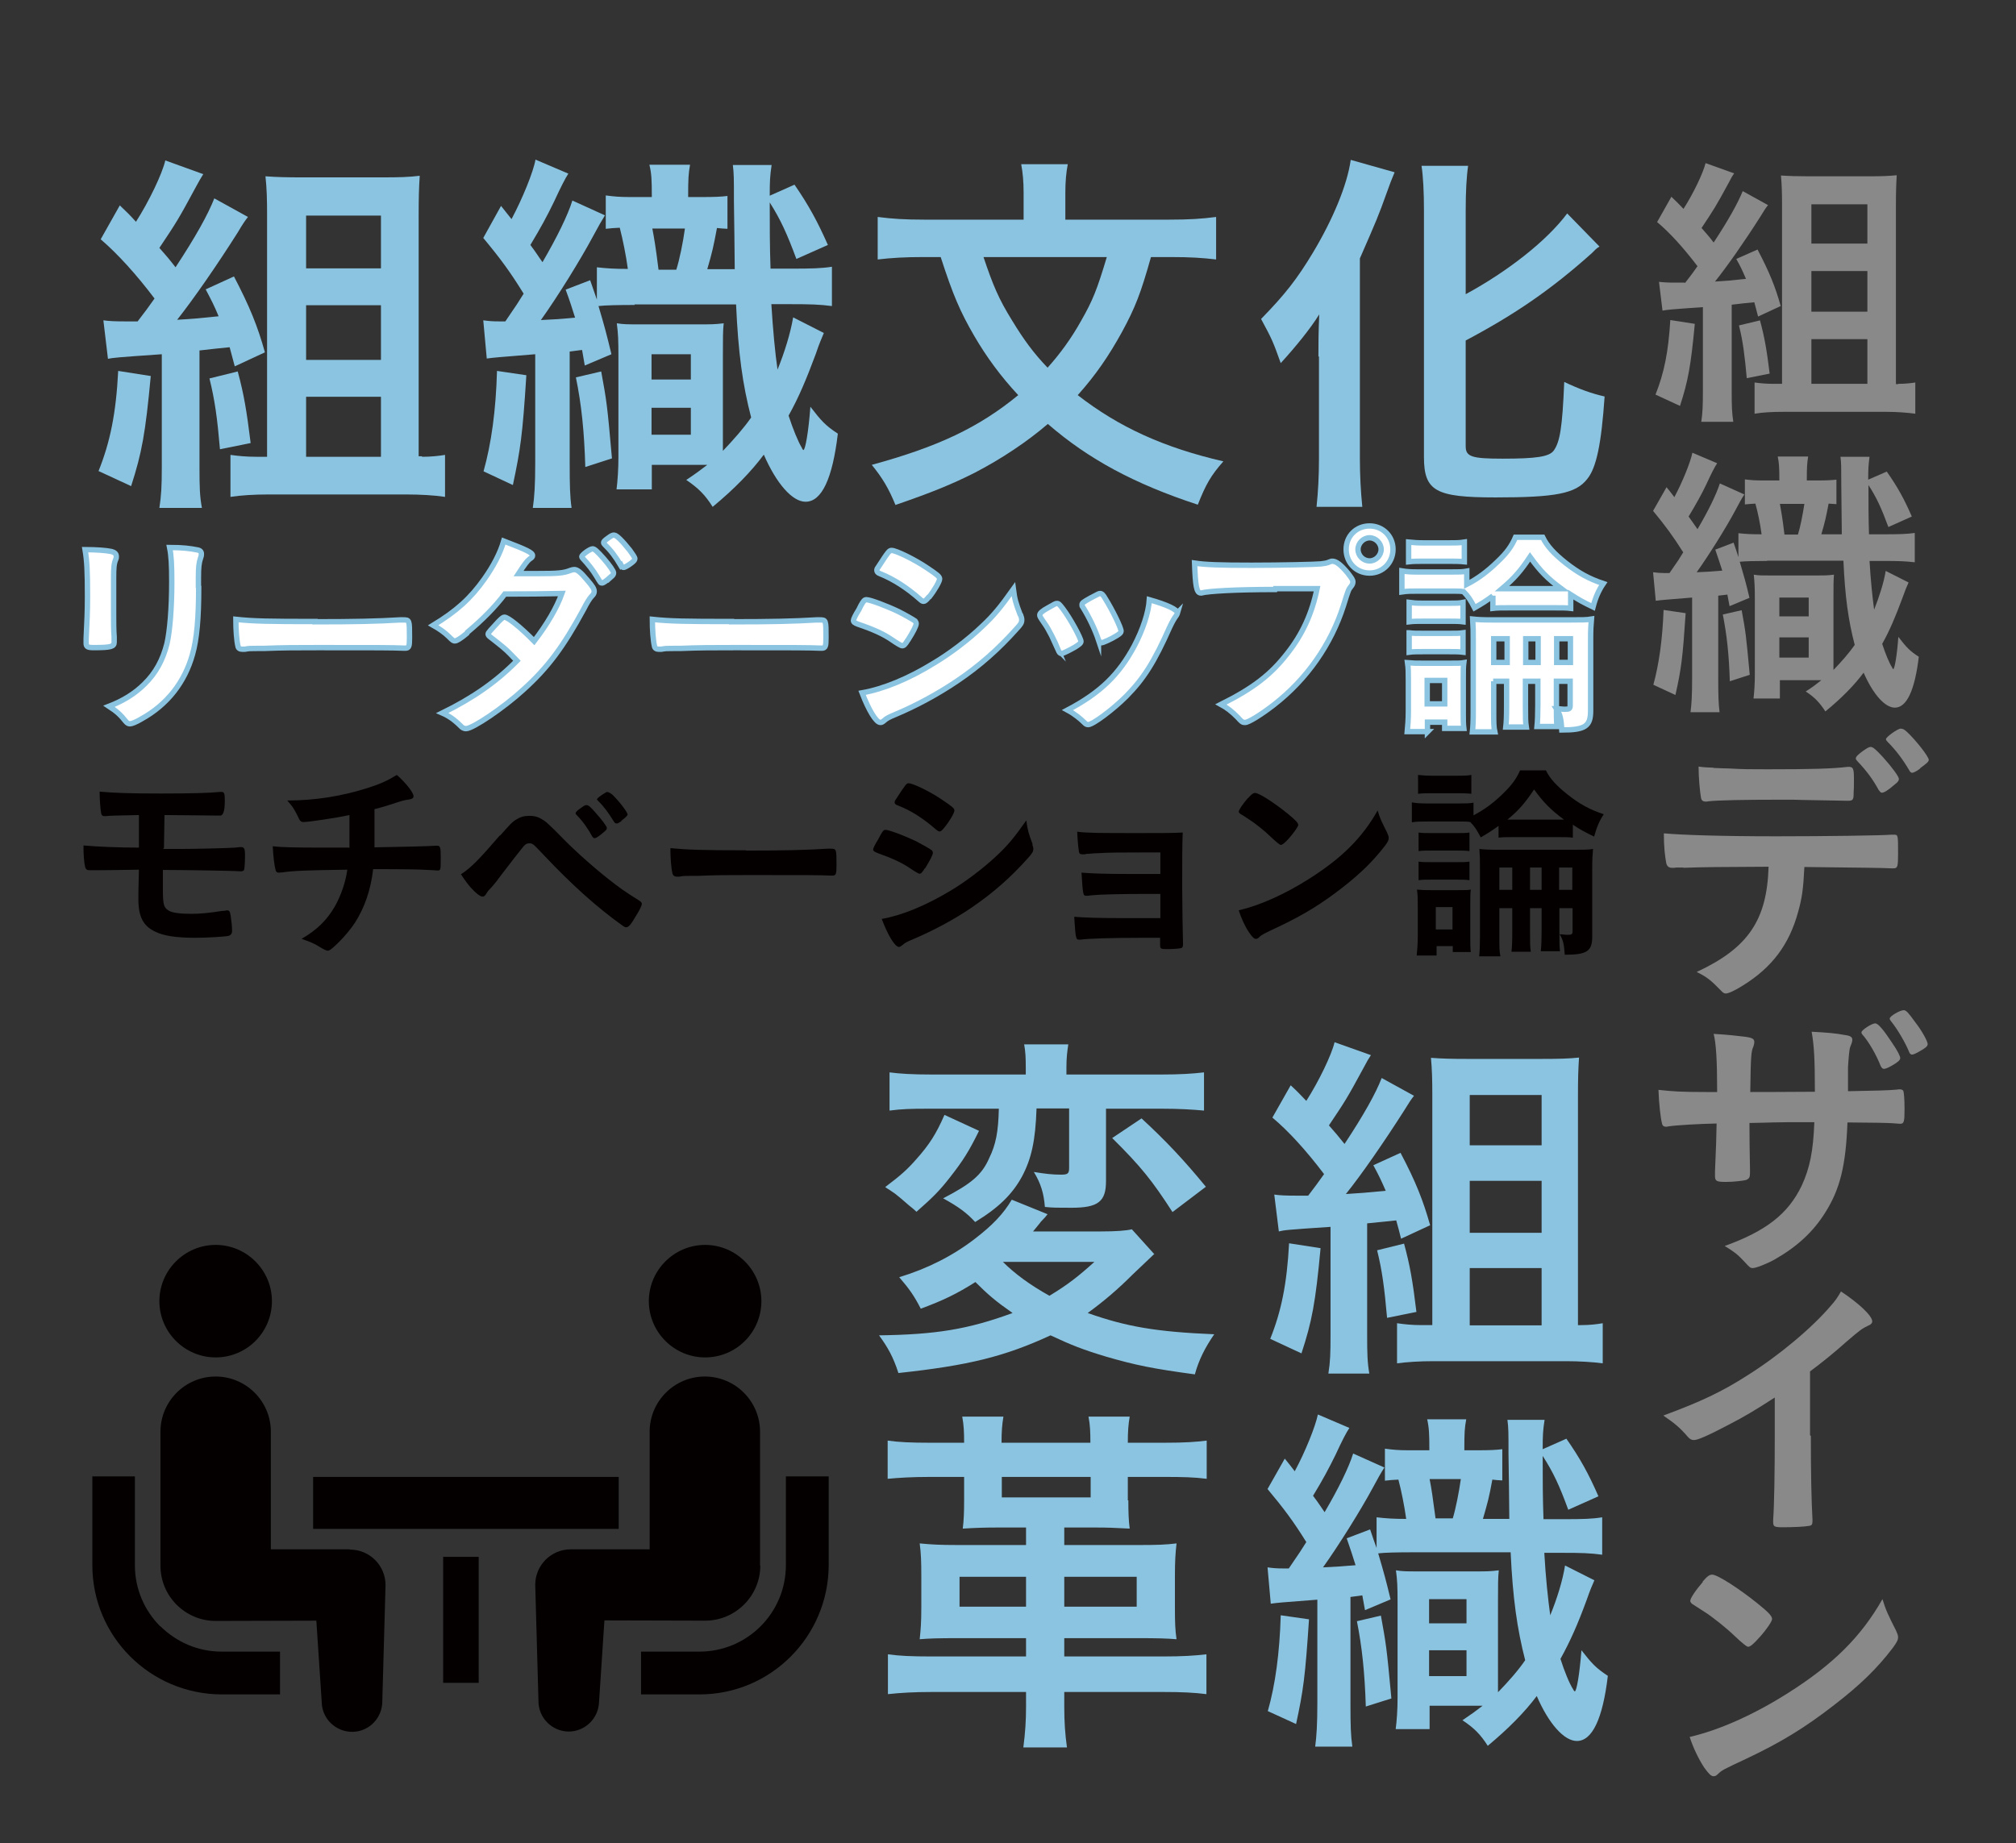 <?xml version="1.0" encoding="UTF-8"?>
<svg id="uuid-be24c218-89c1-49bb-b71f-d861afa3136b" data-name="レイヤー 2" xmlns="http://www.w3.org/2000/svg" width="74.88" height="68.48" viewBox="0 0 74.88 68.48">
  <rect x="0" y="0" width="74.88" height="68.48" fill="#333333" stroke="none"/>
  <defs>
    <style>
      .uuid-17e12d44-985e-4a73-b7fd-45de9396e0b1 {
        fill: none;
      }

      .uuid-17e12d44-985e-4a73-b7fd-45de9396e0b1, .uuid-c456aa00-127b-4567-a085-73d652cacfea, .uuid-ec79074c-665a-4609-bc0a-cca9b00c2347, .uuid-433ed412-745b-4a1f-80bd-3c170bece9d6 {
        stroke-width: 0px;
      }

      .uuid-0011b158-9079-455e-939f-c847dd79ef91 {
        fill: #fff;
        stroke: #8bc4e1;
        stroke-miterlimit: 10;
        stroke-width: .2px;
      }

      .uuid-c456aa00-127b-4567-a085-73d652cacfea {
        fill: #888988;
      }

      .uuid-ec79074c-665a-4609-bc0a-cca9b00c2347 {
        fill: #8bc4e1;
      }

      .uuid-433ed412-745b-4a1f-80bd-3c170bece9d6 {
        fill: #040000;
      }
    </style>
  </defs>
  <g id="uuid-e9696d86-e423-4523-8bd3-c29b59c25793" data-name="2">
    <g>
      <g>
        <path class="uuid-433ed412-745b-4a1f-80bd-3c170bece9d6" d="m6.06,31.54h.64c.52,0,1.75-.03,2.04-.05.16-.02.17-.02.2-.02.13,0,.16.05.16.31,0,.32-.02.52-.04.55-.02.02-.06.04-.1.04h-.05c-.15-.02-2.21-.05-2.78-.05h-.08v.33c0,.14,0,.27,0,.37,0,.58.03.69.2.8.12.09.44.13.85.13.33,0,.66-.03,1.16-.11.08,0,.09,0,.16-.02.1,0,.12.03.15.21.03.22.05.39.05.56,0,.09-.05.16-.14.18-.14.03-.8.07-1.22.07-.71,0-1.18-.07-1.5-.23-.44-.21-.62-.55-.62-1.21,0-.11,0-.41.02-1.09q-1.18.02-1.54.02c-.08,0-.14,0-.17,0h-.07s-.05,0-.07,0c-.08,0-.13-.04-.15-.13-.04-.17-.06-.47-.06-.79.54.05,1.37.08,2.06.08v-1.21c-.91.02-1.03.02-1.23.04-.02,0-.05,0-.06,0-.06,0-.09-.03-.11-.09-.03-.15-.06-.52-.06-.82.54.05,1.16.07,2.28.07s1.83-.02,2.2-.06h.04c.11,0,.13.05.13.33q0,.55-.17.55h-.09c-.28,0-1.31-.02-1.98-.02l-.02,1.22Z"/>
        <path class="uuid-433ed412-745b-4a1f-80bd-3c170bece9d6" d="m12.98,31.5c0-.18,0-.29,0-.58,0-.07,0-.28,0-.64-.56.12-1.53.26-1.71.26-.08,0-.13-.04-.17-.13-.05-.12-.16-.32-.24-.44,0,0-.06-.08-.19-.23,1.03,0,2.03-.16,3-.47.44-.14.71-.26,1.07-.48.34.3.62.66.62.79,0,.07-.05.1-.15.12-.15.02-.24.04-.43.1-.4.13-.47.16-.87.26,0,.3,0,.35,0,.76v.66c1.16-.02,2.01-.04,2.26-.06.03,0,.05,0,.08,0,.1,0,.12.08.12.41,0,.5,0,.51-.12.51-.02,0-.26-.02-.35-.02-.33-.02-.78-.03-2.04-.03-.09.78-.32,1.43-.67,1.98-.22.34-.6.76-.9,1-.05.03-.08.05-.12.05q-.07,0-.33-.16c-.15-.1-.35-.18-.64-.28.57-.33.94-.69,1.24-1.21.22-.39.4-.9.46-1.36-1.44.02-2.03.04-2.4.1-.08,0-.12.01-.14.01-.07,0-.1-.02-.12-.08-.05-.18-.09-.52-.11-.9.33.04.83.05,1.83.05h.99Z"/>
        <path class="uuid-433ed412-745b-4a1f-80bd-3c170bece9d6" d="m18.57,31.05c.39-.44.45-.51.6-.6.16-.1.29-.14.49-.14.22,0,.36.05.54.17q.13.08.62.58c.5.52,1.21,1.15,1.78,1.6.38.3.6.46,1.13.79.08.05.11.09.11.13,0,.05-.06.2-.22.45-.18.31-.27.42-.36.42-.04,0-.08-.02-.12-.05-.97-.69-1.89-1.52-2.94-2.63-.39-.41-.41-.44-.54-.44-.09,0-.14.03-.22.12-.07.08-.56.71-.81,1.04-.19.26-.2.27-.37.47-.12.12-.15.16-.19.23-.05.09-.09.12-.15.12-.08,0-.24-.12-.43-.33-.12-.14-.19-.23-.37-.5.36-.23.65-.52,1.46-1.46Zm3.43.03c-.16-.29-.33-.54-.57-.79-.04-.04-.05-.05-.05-.07,0-.05.05-.1.18-.19.12-.09.17-.12.22-.12.07,0,.14.05.33.27.25.28.43.52.43.58,0,.05-.02.08-.12.16-.17.15-.28.22-.34.22-.03,0-.05-.02-.08-.06Zm1.09-.58c-.05.03-.12.08-.15.09t-.03,0s-.02,0-.03,0c-.02,0-.05-.02-.08-.07-.21-.34-.38-.57-.58-.76,0,0-.02-.03-.05-.06,0-.02.06-.08.12-.12.12-.09.25-.16.26-.16q.09.02.18.09c.23.21.58.66.58.75,0,.04-.08.12-.23.23Z"/>
        <path class="uuid-433ed412-745b-4a1f-80bd-3c170bece9d6" d="m27.72,31.6c1.42,0,2.23-.02,3.02-.07h.1c.23,0,.23,0,.23.63,0,.32-.02.37-.16.37h-.03c-.51-.02-.8-.02-3.04-.02-.82,0-1.23,0-1.95.03h-.23c-.25,0-.29,0-.43.03-.04,0-.07,0-.09,0-.08,0-.14-.04-.16-.11-.05-.19-.08-.59-.08-.95.63.06,1.18.08,2.8.08Z"/>
        <path class="uuid-433ed412-745b-4a1f-80bd-3c170bece9d6" d="m34.35,32.26c-.11.17-.14.2-.2.2q-.05,0-.39-.23c-.27-.18-.61-.34-1.17-.54-.12-.05-.16-.08-.16-.13,0-.04.06-.17.19-.38.03-.06.06-.11.08-.15.09-.16.12-.2.19-.2.13,0,.71.22,1.13.42.23.12.53.29.59.34.02.03.04.05.04.09,0,.08-.11.29-.29.58Zm3.99-.89c.03.08.04.12.04.17,0,.1-.04.16-.19.33-.64.72-1.3,1.3-2.09,1.84-.67.46-1.45.87-2.2,1.19-.22.09-.29.13-.38.21-.07.05-.09.07-.13.07-.15,0-.41-.43-.64-1.04.75-.13,1.64-.5,2.54-1.04.56-.33,1.23-.84,1.71-1.29.43-.4.67-.69,1.12-1.33.05.37.08.47.24.9Zm-3.25-.64c-.1.12-.14.16-.19.16-.03,0-.07-.02-.12-.06-.48-.42-.94-.72-1.44-.91-.08-.03-.11-.06-.11-.11,0-.03,0-.05.05-.12.37-.57.39-.59.47-.59.16,0,.8.31,1.24.61.37.25.46.32.46.4,0,.09-.18.4-.37.63Z"/>
        <path class="uuid-433ed412-745b-4a1f-80bd-3c170bece9d6" d="m43.09,33.21c-.19,0-.36,0-.48,0-.93,0-1.77.02-2.05.05-.12.02-.19.02-.22.02-.11,0-.12-.05-.17-.86.36.03.85.05,1.84.05.17,0,.9,0,1.09,0v-.8h-.64c-.71,0-1.34,0-1.71.03-.16,0-.26.02-.3.02-.09,0-.1,0-.16.02-.04,0-.07,0-.09,0-.07,0-.1-.02-.12-.07-.02-.1-.05-.35-.07-.77.4.05.82.05,2.35.05.87,0,1.16,0,1.57-.02-.02.46-.02.97-.02,2.02,0,.56.02,1.76.03,2.1,0,.02,0,.04,0,.05,0,.06-.02.11-.06.12-.04.02-.29.04-.5.04-.29,0-.29,0-.29-.2v-.22c-.27,0-.47,0-.61,0-1.21,0-2.1.03-2.35.07-.02,0-.04,0-.05,0-.12,0-.13-.05-.18-.85.35.03.92.05,1.84.05.16,0,1.17,0,1.36,0v-.88Z"/>
        <path class="uuid-433ed412-745b-4a1f-80bd-3c170bece9d6" d="m51.53,30.96c.04.08.05.13.05.18,0,.08-.03.13-.13.27-.43.56-.88,1.01-1.57,1.55-.78.61-1.43,1.01-2.37,1.46-.6.28-.63.3-.72.38-.06.06-.09.08-.14.08-.07,0-.13-.06-.25-.23-.16-.23-.3-.55-.39-.83.78-.18,1.72-.6,2.63-1.18,1.19-.76,1.95-1.5,2.53-2.53.08.29.16.44.36.84Zm-5.17-1.31c.13-.15.19-.19.26-.19.15,0,.73.38,1.21.77.29.24.39.34.39.42,0,.05-.14.26-.33.48-.17.19-.26.26-.32.26q-.05,0-.37-.3c-.2-.2-.6-.52-.81-.65q-.27-.18-.33-.21s-.05-.05-.05-.07c0-.07.15-.29.34-.51Z"/>
        <path class="uuid-433ed412-745b-4a1f-80bd-3c170bece9d6" d="m55.65,30.69c-.25.18-.36.25-.65.42-.15-.28-.23-.41-.39-.57-.12-.02-.18-.02-.43-.02h-1.16c-.26,0-.4,0-.58.03v-.74c.17.03.31.04.58.04h1.13c.29,0,.43,0,.58-.03v.47c.39-.2.74-.46,1.08-.79.34-.33.51-.56.65-.88h.96c.15.31.4.58.82.91.43.34.81.55,1.33.72-.16.23-.27.5-.36.83-.35-.17-.5-.25-.79-.44v.48c-.16-.02-.29-.02-.61-.02h-1.54c-.31,0-.45,0-.61.02v-.44Zm-2.3,4.81h-.73c.02-.19.04-.45.04-.72v-1.11c0-.25,0-.41-.03-.62.25.02.28.02.52.02h1.01c.25,0,.36,0,.47-.02-.02.15-.02.25-.02.56v1.23c0,.22,0,.37.02.53h-.67v-.22h-.6v.34Zm-.68-6.71c.19.02.31.03.6.03h.78c.29,0,.42,0,.6-.03v.7c-.19-.02-.33-.02-.6-.02h-.78c-.27,0-.43,0-.6.02v-.7Zm.02,2.14c.14.02.24.02.47.02h.96c.24,0,.33,0,.46-.02v.69c-.16-.02-.23-.02-.46-.02h-.96c-.23,0-.32,0-.47.02v-.69Zm0,1.08c.14.02.24.02.47.02h.96c.23,0,.33,0,.46-.02v.69c-.16-.02-.24-.02-.47-.02h-.95c-.22,0-.33,0-.47.02v-.69Zm.64,2.52h.62v-.83h-.62v.83Zm2.36-.8v1.11c0,.33,0,.51.04.69h-.79c.02-.18.03-.38.03-.69v-2.55c0-.33,0-.46-.02-.75.18.02.33.03.7.03h2.78c.4,0,.57,0,.74-.03-.02.23-.03.37-.03.73v2.52c0,.55-.19.68-1.02.68-.03-.41-.06-.55-.19-.76.1,0,.2.02.29.02.16,0,.19-.02.19-.14v-.85h-.49v.84c0,.31,0,.54.02.76h-.71c.02-.19.03-.45.03-.76v-.84h-.43v.86c0,.43,0,.58.03.76h-.72c.02-.17.03-.34.03-.76v-.86h-.48Zm.48-1.5h-.48v.83h.48v-.83Zm1.63-1.78h.29c-.47-.35-.74-.61-1.11-1.12-.33.49-.55.76-.99,1.12h1.82Zm-.54,2.61v-.83h-.43v.83h.43Zm1.14,0v-.83h-.49v.83h.49Z"/>
      </g>
      <g>
        <path class="uuid-c456aa00-127b-4567-a085-73d652cacfea" d="m62.95,12.03c-.15,1.59-.25,2.12-.55,3.05l-.91-.42c.32-.8.48-1.59.55-2.77l.9.14Zm-.36-1.52q.26-.33.46-.62c-.51-.67-1.02-1.24-1.5-1.64l.53-.94c.21.2.26.25.45.45.36-.56.73-1.33.82-1.7l1.06.38c-.08.12-.11.17-.19.33-.51.94-.55.99-1.02,1.7.18.21.27.3.45.54.56-.85.9-1.47,1.08-1.91l.94.52c-.09.11-.15.21-.28.42-.59.93-1.24,1.86-1.69,2.42.48-.03.5-.03,1.15-.1-.13-.3-.18-.42-.36-.74l.79-.35c.44.84.66,1.38.86,2.1l-.84.39c-.06-.25-.09-.33-.14-.53-.24.02-.52.05-.84.09v3.24c0,.54.01.79.06,1.11h-1.19c.05-.33.06-.6.06-1.11v-3.15c-1.29.09-1.34.1-1.5.13l-.13-1.07c.15.02.33.03.61.03h.34Zm2.78,1.39c.17.63.25,1.08.36,1.98l-.85.17c-.08-.87-.14-1.36-.29-1.96l.79-.19Zm5.13,2.36c.25,0,.45-.02.64-.05v1.16c-.29-.04-.69-.07-1.07-.07h-3.84c-.4,0-.77.02-1.06.07v-1.16c.22.03.43.05.72.05h.3v-6.69c0-.4-.01-.72-.04-1.05.3.02.6.03,1.04.03h2.18c.52,0,.78-.01,1.08-.04-.02.33-.03.61-.03,1.14v6.62h.09Zm-3.22-5.21h2.08v-1.46h-2.08v1.46Zm0,2.53h2.08v-1.51h-2.08v1.51Zm0,2.68h2.08v-1.66h-2.08v1.66Z"/>
        <path class="uuid-c456aa00-127b-4567-a085-73d652cacfea" d="m65.62,20.84c-.43,0-.82.01-1,.03.16.55.23.78.36,1.34l-.74.31-.08-.43-.34.04v3.07c0,.66.01.94.05,1.26h-1.08c.04-.3.06-.62.06-1.26v-3c-1.11.09-1.12.09-1.35.12l-.1-1.06c.16.02.27.03.44.03h.17c.35-.5.35-.51.51-.77-.38-.6-.65-.97-1.12-1.54l.5-.88q.15.18.29.37c.3-.56.6-1.3.67-1.65l.92.39q-.13.19-.4.78c-.19.4-.38.73-.66,1.2.19.26.2.29.33.47.4-.68.7-1.29.83-1.7l.91.41c-.11.17-.17.28-.34.6-.33.62-.98,1.66-1.43,2.29.44-.02.48-.02.95-.06-.1-.3-.13-.41-.26-.78l.68-.26c.09.26.12.34.18.54v-.89c.27.03.49.04.86.04-.05-.39-.14-.82-.23-1.14q-.2.01-.39.03v-.93c.23.03.39.04.67.04h.61v-.05c0-.41-.01-.6-.06-.84h1.13c-.04.26-.05.38-.05.89h.38c.36,0,.53-.01.72-.03v.91c-.13-.01-.16-.01-.29-.02-.1.52-.13.66-.27,1.14h.76q-.01-.92-.02-1.88c0-.66,0-.75-.03-1h1.08c-.04.3-.05.44-.05.85l.69-.3c.4.57.65,1.02.93,1.67l-.87.39c-.26-.7-.43-1.08-.74-1.56,0,.68,0,1.22.02,1.83h.56c.58,0,.85-.01,1.14-.05v1.09c-.34-.04-.59-.05-1.14-.05h-.54c.04.71.11,1.36.17,1.81.19-.48.36-1,.43-1.44l.85.43c-.08.18-.12.27-.23.58-.26.7-.47,1.2-.75,1.7.12.37.26.71.37.88l.02.04.02.02c.05,0,.14-.5.19-1.2.3.39.42.52.76.74-.15,1.25-.45,1.89-.89,1.89-.37,0-.81-.5-1.16-1.3-.34.46-.82.95-1.42,1.44-.21-.32-.39-.52-.73-.74.29-.19.38-.26.58-.42h-1.54v.68h-.98c.03-.24.05-.56.05-.9v-2.77c0-.46-.01-.64-.04-.93.19.03.29.03.67.03h1.64c.31,0,.41,0,.67-.03-.02.2-.02.42-.02.93v2.61c.3-.31.58-.63.79-.93-.24-.92-.36-1.79-.42-3.13h-2.82Zm-3.01,1.94c-.11,1.66-.16,2.06-.38,3.04l-.82-.38c.21-.76.34-1.69.38-2.78l.82.12Zm2.08-.11c.15.82.16.88.3,2.4l-.74.24c-.03-.99-.11-1.72-.26-2.48l.7-.16Zm1.4.23h1.09v-.7h-1.09v.7Zm0,1.53h1.09v-.75h-1.09v.75Zm.69-4.57c.09-.28.18-.75.24-1.14h-.91c.05.28.09.48.17,1.14h.5Z"/>
        <path class="uuid-c456aa00-127b-4567-a085-73d652cacfea" d="m62.54,32.23h-.24s-.08,0-.1.01h-.1c-.11,0-.18-.05-.21-.17-.05-.27-.09-.61-.09-1.11.65.06,2.13.11,4.17.11,1.83,0,3.94-.03,4.28-.06h.1c.15,0,.15.01.15.72,0,.47-.02.53-.17.53h-.08c-.5-.02-.7-.02-3.23-.05-.04.82-.09,1.16-.23,1.66-.33,1.22-.97,2.07-2.05,2.74-.3.19-.54.3-.64.3-.05,0-.1-.02-.18-.11-.39-.4-.52-.5-.9-.69,1.91-.89,2.61-1.92,2.67-3.91-1.75.01-2.34.01-3.17.04Zm1.11-3.7c.25.01.46.02.58.02.55.03.71.03,1.42.03,1.63,0,2.4-.02,2.98-.09h.05c.15,0,.18.08.18.41v.23c0,.06,0,.17-.01.3,0,.29-.02.32-.23.32-.12,0-.91-.02-1.66-.03-.16-.01-.43-.01-.82-.01-1.38,0-2.35.02-2.69.06-.03.01-.06.01-.09.01-.11,0-.16-.04-.18-.14-.04-.23-.09-.74-.09-1.16.22.03.29.03.54.04Zm6.14.84c-.22-.41-.45-.72-.8-1.09q-.06-.06-.06-.1c0-.06.06-.13.25-.27.17-.12.24-.16.3-.16.09,0,.19.09.46.38.34.38.59.72.59.81,0,.06-.03.11-.16.21-.24.21-.39.3-.47.3-.04,0-.06-.02-.11-.09Zm1.52-.81c-.13.1-.24.15-.29.15-.03,0-.07-.02-.11-.1-.23-.39-.48-.73-.81-1.06-.03-.03-.05-.06-.05-.09,0-.08.45-.4.55-.39.09.01.12.02.24.13.32.3.8.91.8,1.03,0,.07-.09.14-.32.31Z"/>
        <path class="uuid-c456aa00-127b-4567-a085-73d652cacfea" d="m63.78,40.58c0-1.2-.04-1.82-.13-2.17.53.03.85.07,1.11.1.33.04.4.08.4.21,0,.04-.01.08-.03.15-.09.2-.1.34-.12,1.7.27,0,1.07,0,2.4-.01,0-1.23-.03-1.71-.12-2.23.58.03.91.06,1.22.12.23.03.29.08.29.18,0,.06-.01.1-.08.27-.03.08-.06.41-.08.75v.89c1.1-.02,1.5-.03,1.82-.06.03-.01.08-.01.1-.01.06,0,.11.02.13.05.03.06.05.32.05.68,0,.49-.02.55-.17.55q-.05,0-.27-.02t-1.68-.03c-.06,1.62-.28,2.48-.82,3.34-.46.74-1.07,1.29-1.9,1.76-.29.16-.68.31-.79.31-.1,0-.11-.01-.33-.25-.24-.26-.39-.37-.72-.57,1.55-.56,2.36-1.2,2.86-2.24.3-.65.43-1.28.47-2.36h-.69c-.1,0-.4,0-.85.01-.19.01-.5.01-.87.02q0,.76.02,1.73v.13c0,.16-.03.21-.15.26-.13.03-.46.07-.74.07-.36,0-.41-.03-.41-.23v-.16c.04-.98.05-1.15.06-1.78-.56.01-1.52.06-1.81.11-.02.01-.04.01-.06.01-.09,0-.14-.03-.16-.13-.05-.19-.11-.7-.13-1.24.55.06.86.08,1.76.08h.42Zm6.08-.96c-.16-.42-.46-.94-.69-1.19-.02-.03-.03-.04-.03-.08,0-.08.38-.33.51-.33.11,0,.31.24.62.71.22.32.31.51.31.58s-.08.15-.31.28c-.14.08-.24.12-.29.12s-.09-.03-.12-.1Zm1.28-1.64c.25.32.46.71.46.81,0,.08-.09.15-.27.25-.16.1-.27.14-.31.14s-.09-.03-.11-.1c-.14-.34-.42-.83-.68-1.15-.03-.04-.04-.06-.04-.09,0-.09.38-.31.52-.31.09,0,.17.09.43.45Z"/>
        <path class="uuid-c456aa00-127b-4567-a085-73d652cacfea" d="m67.26,53.35c0,1.36.02,2.36.06,3.09v.08c0,.12-.03.16-.14.17-.14.03-.59.05-.95.05-.33,0-.37-.02-.37-.21v-.05c.04-.55.06-1.78.06-3.14v-1.42c-.73.47-1.09.69-1.71,1.01-.78.41-1.15.57-1.29.57-.09,0-.15-.03-.23-.12-.31-.36-.49-.5-.91-.79,1.38-.51,2.17-.88,3.12-1.49,1.18-.74,2.42-1.78,3.12-2.61.15-.17.22-.27.36-.51.68.45,1.16.91,1.16,1.11,0,.06-.04.12-.17.17-.19.09-.27.14-.78.58-.47.42-.94.8-1.36,1.11v2.37Z"/>
        <path class="uuid-c456aa00-127b-4567-a085-73d652cacfea" d="m70.42,60.57c.05.11.08.18.08.25,0,.11-.04.18-.18.38-.59.78-1.23,1.4-2.19,2.14-1.08.84-1.99,1.4-3.29,2.01-.83.39-.87.41-1,.53-.09.09-.13.11-.19.11-.1,0-.18-.09-.35-.32-.21-.32-.42-.76-.54-1.14,1.09-.25,2.39-.83,3.65-1.63,1.66-1.05,2.71-2.08,3.51-3.49.12.4.22.61.5,1.16Zm-7.18-1.81c.18-.21.26-.26.36-.26.21.01,1.01.53,1.68,1.07.41.33.54.47.54.58,0,.08-.19.37-.45.66-.24.27-.36.37-.44.37q-.08,0-.52-.42c-.28-.27-.84-.72-1.12-.89q-.38-.25-.45-.29s-.06-.06-.06-.1c0-.1.2-.4.47-.71Z"/>
      </g>
      <g>
        <path class="uuid-ec79074c-665a-4609-bc0a-cca9b00c2347" d="m49.05,46.37c-.19,2.04-.32,2.72-.71,3.91l-1.16-.54c.41-1.02.62-2.04.7-3.55l1.16.18Zm-.46-1.95q.33-.43.59-.8c-.65-.86-1.31-1.59-1.92-2.1l.68-1.2c.28.26.33.32.58.58.46-.72.94-1.71,1.05-2.18l1.35.48c-.1.15-.14.22-.25.43-.65,1.2-.7,1.27-1.31,2.18.23.26.34.39.58.69.72-1.09,1.16-1.88,1.38-2.45l1.2.66c-.11.14-.19.26-.36.54-.76,1.19-1.59,2.39-2.17,3.11.62-.04.64-.04,1.48-.12-.17-.39-.24-.54-.46-.95l1.01-.46c.57,1.08.84,1.77,1.1,2.69l-1.08.5c-.08-.32-.11-.43-.18-.68-.3.03-.66.07-1.08.11v4.16c0,.69.01,1.01.08,1.42h-1.52c.07-.43.08-.77.08-1.42v-4.03c-1.66.11-1.71.12-1.92.17l-.17-1.37c.19.03.43.04.79.04h.44Zm3.56,1.78c.22.81.32,1.38.46,2.54l-1.09.22c-.1-1.12-.18-1.74-.37-2.51l1.01-.25Zm6.57,3.03c.32,0,.58-.03.81-.07v1.49c-.37-.05-.88-.08-1.37-.08h-4.92c-.51,0-.98.03-1.35.08v-1.49c.28.04.55.07.92.07h.39v-8.58c0-.51-.01-.92-.05-1.35.39.03.77.04,1.33.04h2.79c.66,0,.99-.01,1.38-.05-.03.43-.04.79-.04,1.46v8.48h.11Zm-4.13-6.68h2.67v-1.87h-2.67v1.87Zm0,3.25h2.67v-1.93h-2.67v1.93Zm0,3.44h2.67v-2.13h-2.67v2.13Z"/>
        <path class="uuid-ec79074c-665a-4609-bc0a-cca9b00c2347" d="m52.47,57.67c-.55,0-1.05.01-1.28.04.21.71.29,1,.46,1.71l-.95.4-.1-.55-.44.06v3.94c0,.84.01,1.2.07,1.62h-1.38c.05-.39.08-.8.08-1.62v-3.84c-1.42.11-1.44.11-1.73.15l-.12-1.35c.21.03.35.04.57.04h.22c.44-.64.44-.65.65-.98-.48-.77-.83-1.24-1.44-1.97l.64-1.13q.19.23.37.47c.39-.72.77-1.67.86-2.11l1.17.5q-.17.25-.51.99c-.25.51-.48.94-.84,1.53.25.33.26.37.43.61.51-.87.9-1.66,1.06-2.18l1.16.52c-.14.22-.22.36-.44.77-.43.8-1.26,2.13-1.84,2.94.57-.03.62-.03,1.21-.08-.12-.39-.17-.53-.33-1l.87-.33c.11.33.15.44.24.69v-1.14c.34.04.62.06,1.1.06-.07-.5-.18-1.05-.29-1.46q-.26.01-.5.04v-1.19c.29.04.5.06.86.06h.79v-.07c0-.52-.01-.77-.08-1.08h1.45c-.06.33-.07.48-.07,1.15h.48c.46,0,.68-.01.93-.04v1.16c-.17-.01-.21-.01-.37-.03-.12.66-.17.84-.35,1.46h.98q-.01-1.17-.03-2.4c0-.84,0-.97-.04-1.28h1.38c-.06.39-.07.57-.07,1.09l.88-.39c.51.73.83,1.31,1.19,2.14l-1.12.5c-.33-.9-.55-1.38-.95-2,0,.87,0,1.56.03,2.35h.72c.75,0,1.09-.01,1.46-.07v1.39c-.44-.06-.76-.07-1.46-.07h-.69c.05.91.14,1.74.22,2.32.25-.61.46-1.28.55-1.85l1.09.55c-.1.23-.15.34-.29.74-.33.9-.61,1.53-.97,2.18.15.47.33.91.47,1.13l.03.05s.03.03.03.03c.07,0,.18-.64.25-1.53.39.5.54.66.98.95-.19,1.6-.58,2.42-1.15,2.42-.47,0-1.04-.63-1.49-1.67-.44.59-1.05,1.21-1.82,1.85-.26-.41-.5-.66-.94-.95.37-.25.48-.33.75-.54h-1.97v.87h-1.26c.04-.3.07-.72.07-1.16v-3.55c0-.59-.01-.81-.06-1.19.25.04.37.04.86.04h2.1c.4,0,.53,0,.86-.04-.03.26-.03.54-.03,1.19v3.34c.39-.4.75-.81,1.01-1.19-.3-1.17-.46-2.29-.54-4.01h-3.62Zm-3.85,2.49c-.14,2.13-.21,2.64-.48,3.89l-1.05-.48c.28-.98.44-2.17.48-3.56l1.05.15Zm2.67-.14c.19,1.05.21,1.13.39,3.08l-.95.3c-.04-1.27-.14-2.21-.33-3.17l.9-.21Zm1.79.29h1.39v-.9h-1.39v.9Zm0,1.96h1.39v-.96h-1.39v.96Zm.88-5.86c.11-.36.23-.97.3-1.46h-1.16c.07.36.11.62.22,1.46h.64Z"/>
        <path class="uuid-ec79074c-665a-4609-bc0a-cca9b00c2347" d="m42.88,46.58q-.19.18-.8.76c-.58.58-1.09,1.01-1.68,1.44,1.44.51,2.55.7,4.7.79-.35.51-.57.95-.72,1.49-1.55-.21-2.2-.34-3.3-.66-.86-.26-1.27-.42-2.06-.79-1.71.79-3.05,1.12-5.65,1.4-.19-.59-.39-.95-.72-1.4,2.11-.03,3.3-.22,4.96-.83-.63-.44-.91-.68-1.38-1.15-.68.43-1.19.68-2.03.99-.24-.47-.42-.73-.8-1.17,1.05-.32,1.98-.79,2.8-1.42.68-.52,1.08-.95,1.38-1.46l1.33.54q-.08.11-.25.28s-.07.1-.15.19l-.14.17h2.51c.59,0,.95-.03,1.16-.08l.84.93Zm-6.52-4.56c-.37.75-.59,1.1-1.06,1.7-.41.53-.66.77-1.26,1.3-.11-.11-.21-.18-.28-.24q-.33-.29-.51-.43l-.22-.15c-.06-.03-.11-.07-.15-.1.57-.43.82-.65,1.16-1.04.48-.54.73-.93,1.04-1.64l1.28.59Zm-1.86-.83c-.68,0-1.01.01-1.46.07v-1.42c.37.05.83.08,1.57.08h3.49v-.26c0-.35-.01-.59-.06-.86h1.64c-.04.26-.07.5-.07.84v.28h3.52c.69,0,1.17-.03,1.59-.08v1.42c-.43-.04-.92-.07-1.56-.07h-2.08v2.69c0,.76-.29.99-1.28.99-.54,0-.68,0-.99-.03-.04-.51-.15-.87-.41-1.3.43.07.69.1,1.01.1.25,0,.3-.04.3-.25v-2.21h-1.21c-.04,1.2-.19,1.87-.54,2.53-.36.66-.87,1.16-1.74,1.69-.3-.33-.62-.57-1.19-.88,1.04-.54,1.44-.87,1.71-1.49.25-.51.34-.98.36-1.84h-2.6Zm2.75,5.69c.44.44,1.01.86,1.73,1.26.69-.42,1.06-.71,1.67-1.26h-3.4Zm5.15-5.33c.91.84,1.56,1.53,2.39,2.54l-1.24.94c-.75-1.16-1.16-1.68-2.24-2.75l1.09-.73Z"/>
        <path class="uuid-ec79074c-665a-4609-bc0a-cca9b00c2347" d="m41.91,55.74c0,.44.01.74.05,1.05-.58-.03-.84-.04-1.21-.04h-1.22v.65h2.75c.71,0,1-.01,1.42-.06-.04.36-.06.65-.06,1.2v1.19c0,.55.01.83.06,1.17-.37-.03-.68-.04-1.48-.04h-2.69v.68h3.69c.7,0,1.16-.03,1.59-.08v1.48c-.47-.06-.94-.08-1.59-.08h-3.69v.55c0,.57.03,1,.1,1.51h-1.62c.07-.55.1-.98.1-1.51v-.55h-3.51c-.66,0-1.15.03-1.62.08v-1.48c.43.06.88.08,1.59.08h3.54v-.68h-2.47c-.8,0-1.12.01-1.48.04.04-.37.06-.65.06-1.17v-1.19c0-.51-.01-.83-.06-1.2.43.04.71.06,1.42.06h2.53v-.65h-1.11c-.39,0-.75.01-1.24.04.04-.33.05-.62.05-1.05v-.87h-1.28c-.65,0-1.13.03-1.56.07v-1.42c.41.06.88.08,1.56.08h1.28c0-.39-.01-.65-.07-.97h1.53c-.05.3-.07.55-.07.97h3.3c0-.4-.01-.66-.07-.97h1.53c-.05.29-.07.55-.07.97h1.37c.75,0,1.17-.03,1.56-.08v1.42c-.46-.06-.9-.07-1.56-.07h-1.37v.87Zm-3.8,2.84h-2.47v1.11h2.47v-1.11Zm-.9-3.71v.76h3.3v-.76h-3.3Zm5.01,4.82v-1.11h-2.69v1.11h2.69Z"/>
      </g>
      <rect class="uuid-17e12d44-985e-4a73-b7fd-45de9396e0b1" width="74.88" height="68.48"/>
      <g>
        <path class="uuid-ec79074c-665a-4609-bc0a-cca9b00c2347" d="m5.6,13.97c-.2,2.14-.33,2.85-.73,4.09l-1.21-.56c.43-1.07.65-2.14.73-3.72l1.21.19Zm-.48-2.04q.35-.45.62-.84c-.68-.9-1.37-1.66-2-2.2l.71-1.26c.29.28.35.33.6.61.48-.75.98-1.79,1.09-2.28l1.41.51c-.1.16-.14.23-.26.45-.68,1.26-.73,1.33-1.37,2.29.25.28.36.41.6.72.75-1.14,1.21-1.97,1.44-2.56l1.25.69c-.11.14-.2.27-.37.56-.79,1.25-1.66,2.5-2.26,3.26.65-.04.66-.04,1.54-.13-.17-.41-.25-.56-.48-1l1.05-.48c.59,1.13.88,1.85,1.15,2.82l-1.12.52c-.09-.33-.12-.45-.19-.71-.32.03-.69.07-1.12.12v4.36c0,.72.01,1.06.09,1.49h-1.58c.07-.45.09-.81.09-1.49v-4.22c-1.73.12-1.79.13-2,.17l-.17-1.43c.2.03.45.04.82.04h.46Zm3.71,1.87c.23.85.33,1.45.48,2.66l-1.14.23c-.1-1.17-.19-1.82-.39-2.63l1.05-.26Zm6.85,3.17c.33,0,.6-.03.85-.07v1.56c-.39-.06-.92-.09-1.43-.09h-5.13c-.53,0-1.02.03-1.41.09v-1.56c.29.04.58.07.96.07h.4V7.97c0-.54-.01-.97-.06-1.42.4.03.81.04,1.38.04h2.91c.69,0,1.04-.01,1.44-.06-.03.45-.04.82-.04,1.53v8.89h.12Zm-4.31-7h2.78v-1.96h-2.78v1.96Zm0,3.4h2.78v-2.03h-2.78v2.03Zm0,3.6h2.78v-2.23h-2.78v2.23Z"/>
        <path class="uuid-ec79074c-665a-4609-bc0a-cca9b00c2347" d="m23.57,11.33c-.58,0-1.09.01-1.34.04.22.74.3,1.04.48,1.79l-.99.42-.1-.58-.46.06v4.12c0,.88.01,1.26.07,1.69h-1.44c.06-.41.09-.84.09-1.69v-4.02c-1.48.12-1.5.12-1.8.16l-.13-1.42c.22.03.36.04.59.04h.23c.46-.67.46-.68.68-1.03-.5-.81-.86-1.3-1.5-2.07l.66-1.19q.2.25.39.49c.4-.75.81-1.75.89-2.21l1.22.52q-.17.26-.53,1.04c-.26.54-.5.98-.88,1.61.26.35.27.39.45.64.53-.91.94-1.74,1.11-2.29l1.21.55c-.14.23-.23.38-.46.81-.45.84-1.31,2.23-1.92,3.08.59-.03.65-.03,1.27-.09-.13-.41-.17-.55-.35-1.04l.91-.35c.12.35.16.46.25.72v-1.2c.36.04.65.06,1.15.06-.07-.52-.19-1.1-.3-1.53q-.27.01-.52.04v-1.24c.3.04.52.06.89.06h.82v-.07c0-.55-.01-.81-.09-1.13h1.51c-.06.35-.07.51-.07,1.2h.5c.48,0,.71-.01.96-.04v1.22c-.17-.01-.22-.01-.39-.03-.13.69-.17.88-.36,1.53h1.02q-.01-1.23-.03-2.52c0-.88,0-1.01-.04-1.35h1.44c-.06.41-.07.59-.07,1.14l.92-.41c.53.77.86,1.38,1.24,2.24l-1.17.52c-.35-.94-.58-1.45-.99-2.1,0,.91,0,1.63.03,2.46h.75c.78,0,1.14-.01,1.53-.07v1.46c-.46-.06-.79-.07-1.53-.07h-.72c.06.96.14,1.82.23,2.43.26-.64.48-1.35.58-1.94l1.14.58c-.1.25-.16.36-.3.78-.35.94-.63,1.61-1.01,2.29.16.49.35.96.49,1.19.01.03.03.06.03.06l.03.03c.07,0,.19-.67.26-1.61.4.52.56.7,1.02,1-.2,1.68-.6,2.53-1.2,2.53-.49,0-1.08-.67-1.55-1.75-.46.62-1.09,1.27-1.9,1.94-.27-.43-.52-.69-.98-1,.39-.26.5-.35.78-.56h-2.06v.91h-1.31c.04-.32.07-.75.07-1.21v-3.72c0-.62-.01-.85-.06-1.24.26.04.39.04.89.04h2.19c.42,0,.55,0,.89-.04-.03.27-.03.56-.03,1.24v3.5c.4-.42.78-.85,1.05-1.24-.32-1.23-.48-2.4-.56-4.2h-3.77Zm-4.02,2.61c-.14,2.23-.22,2.76-.5,4.08l-1.09-.51c.29-1.03.46-2.27.5-3.73l1.09.16Zm2.78-.14c.2,1.1.22,1.18.4,3.23l-.99.32c-.04-1.33-.14-2.31-.35-3.33l.94-.22Zm1.87.3h1.46v-.94h-1.46v.94Zm0,2.05h1.46v-1h-1.46v1Zm.92-6.13c.12-.38.25-1.01.32-1.53h-1.21c.07.38.12.65.23,1.53h.66Z"/>
        <path class="uuid-ec79074c-665a-4609-bc0a-cca9b00c2347" d="m42.75,9.55c-.38,1.35-.58,1.87-1.08,2.79-.48.87-.96,1.58-1.64,2.34,1.53,1.19,3.2,1.95,5.41,2.46-.46.52-.65.85-.95,1.61-2.35-.77-4.06-1.69-5.57-3-.78.67-1.73,1.3-2.71,1.81-.85.43-1.61.74-2.95,1.2-.25-.61-.48-1-.88-1.49,2.49-.68,3.99-1.4,5.44-2.59-.66-.71-1.18-1.42-1.64-2.21-.52-.9-.78-1.5-1.24-2.92h-.66c-.66,0-1.18.03-1.68.09v-1.58c.53.07,1.02.1,1.73.1h3.69v-1c0-.41-.03-.74-.09-1.06h1.73c-.06.32-.09.64-.09,1.06v1h3.86c.72,0,1.22-.03,1.74-.1v1.58c-.49-.06-.96-.09-1.68-.09h-.73Zm-6.22,0c.35,1.04.56,1.55,1.07,2.37.42.69.79,1.2,1.31,1.74.46-.51.89-1.1,1.25-1.75.43-.75.59-1.16.95-2.36h-4.58Z"/>
        <path class="uuid-ec79074c-665a-4609-bc0a-cca9b00c2347" d="m48.97,13.24c0-.45,0-.87.03-1.56-.32.52-.88,1.21-1.43,1.81-.29-.81-.32-.88-.73-1.64.89-.91,1.34-1.49,1.93-2.47.73-1.22,1.27-2.5,1.4-3.44l1.63.46c-.12.28-.17.42-.3.78-.3.84-.37,1-.99,2.42v7.45c0,.58.03,1.19.09,1.78h-1.7c.06-.58.09-1.14.09-1.79v-3.79Zm5.47,3.34c0,.39.23.46,1.37.46,1.25,0,1.73-.07,1.9-.3.23-.32.32-.85.39-2.55.55.26,1.01.43,1.5.54-.12,1.74-.3,2.65-.65,3.07-.42.54-1.18.68-3.4.68s-2.66-.23-2.66-1.5V7.82c0-.69-.03-1.26-.09-1.66h1.73c-.06.41-.09.97-.09,1.66v3.11c1.55-.84,3.01-1.98,3.77-3l1.2,1.23c-.12.07-.16.12-.29.25-1.51,1.35-2.85,2.27-4.68,3.24v3.94Z"/>
      </g>
      <g>
        <path class="uuid-0011b158-9079-455e-939f-c847dd79ef91" d="m4.22,22.87c0,.19,0,.56.02.79,0,.08,0,.16,0,.2,0,.16-.11.2-.75.2-.24,0-.29-.03-.29-.17v-.16c.03-.64.05-.99.05-1.57,0-.95-.02-1.32-.09-1.74.42,0,.8.03.98.07.11.03.18.08.18.18,0,.04,0,.07-.02.11-.07.16-.08.32-.08.71v1.38Zm3.16-1.06c0,1.17-.07,1.93-.23,2.5-.29,1.04-.94,1.87-1.9,2.4-.2.12-.36.18-.42.18s-.1-.02-.16-.09c-.19-.24-.33-.37-.62-.56.52-.2.96-.47,1.32-.83.42-.41.68-.9.83-1.49.11-.47.18-1.35.18-2.29,0-.66-.02-.99-.08-1.29.49,0,.78.04,1.03.09.11.02.15.07.15.15,0,.04,0,.07-.03.15-.06.18-.08.34-.08.73v.34Z"/>
        <path class="uuid-0011b158-9079-455e-939f-c847dd79ef91" d="m11.7,23.1c1.49,0,2.34-.02,3.16-.07h.11c.24,0,.24,0,.24.66,0,.33-.02.39-.16.39h-.03c-.54-.02-.84-.02-3.19-.02-.86,0-1.29,0-2.04.03h-.24c-.26,0-.3,0-.46.03-.04,0-.07,0-.09,0-.09,0-.15-.04-.16-.11-.05-.2-.08-.62-.08-1,.66.07,1.24.08,2.94.08Z"/>
        <path class="uuid-0011b158-9079-455e-939f-c847dd79ef91" d="m17.34,23.53c-.24.2-.38.28-.44.28s-.07,0-.23-.16c-.15-.15-.35-.29-.58-.42.87-.53,1.39-1,1.9-1.72.34-.48.59-.96.72-1.41.86.33,1.07.43,1.07.54,0,.05-.02.07-.11.13-.08.06-.19.2-.41.54h.15c.29,0,.49,0,.54,0,.79,0,.99-.02,1.24-.12.07-.02.09-.03.14-.03.11,0,.23.09.48.39.2.23.26.33.26.42,0,.07-.02.11-.11.2-.06.07-.16.22-.28.46-.76,1.4-1.33,2.17-2.25,3-.72.66-1.87,1.44-2.12,1.44-.07,0-.14-.03-.2-.1-.24-.24-.45-.38-.68-.48,1.12-.55,1.99-1.15,2.77-1.94q-.06-.06-.24-.25c-.17-.18-.36-.33-.77-.65-.05-.04-.06-.07-.06-.1,0-.04.11-.16.39-.46.14-.14.17-.16.22-.16.13,0,.61.39,1.1.89.49-.64.84-1.24,1.03-1.77q-.93.02-2.12.02c-.37.49-.85.97-1.39,1.42Zm5.35-2.1c-.18.16-.28.23-.33.23s-.05,0-.2-.25c-.13-.22-.33-.47-.51-.66-.03-.03-.04-.05-.04-.07,0-.07.31-.29.4-.29.07,0,.16.08.41.36.22.25.37.47.37.53s-.02.09-.1.16Zm.37-.42c-.2-.34-.38-.57-.6-.78-.03-.03-.04-.05-.04-.07,0-.04.04-.08.18-.18.11-.08.15-.1.21-.1.09,0,.3.21.58.56.11.15.19.27.19.31,0,.05-.02.08-.12.16-.13.1-.25.17-.3.17-.03,0-.06-.02-.09-.08Z"/>
        <path class="uuid-0011b158-9079-455e-939f-c847dd79ef91" d="m27.17,23.1c1.49,0,2.34-.02,3.16-.07h.11c.24,0,.24,0,.24.66,0,.33-.02.39-.16.39h-.03c-.54-.02-.84-.02-3.19-.02-.86,0-1.29,0-2.04.03h-.24c-.26,0-.3,0-.46.03-.04,0-.07,0-.09,0-.09,0-.15-.04-.16-.11-.05-.2-.08-.62-.08-1,.66.07,1.24.08,2.94.08Z"/>
        <path class="uuid-0011b158-9079-455e-939f-c847dd79ef91" d="m33.72,23.78c-.11.18-.15.21-.21.21q-.06,0-.41-.24c-.28-.19-.64-.36-1.23-.56-.13-.05-.17-.08-.17-.14,0-.04.06-.18.2-.4.03-.07.06-.11.08-.16.09-.16.13-.21.2-.21.14,0,.75.23,1.19.44.24.12.55.3.62.35.02.03.04.06.04.1,0,.08-.11.3-.3.6Zm4.19-.93c.03.08.04.13.04.18,0,.11-.04.17-.2.34-.67.75-1.37,1.37-2.2,1.93-.71.48-1.52.92-2.31,1.25-.24.1-.31.14-.4.22-.07.06-.1.07-.14.07-.16,0-.43-.45-.68-1.1.79-.14,1.72-.52,2.66-1.1.59-.35,1.29-.88,1.79-1.36.45-.42.7-.73,1.17-1.39.05.38.08.49.25.94Zm-3.41-.67c-.11.13-.15.16-.2.16-.03,0-.07-.02-.12-.07-.5-.44-.98-.75-1.5-.96-.08-.03-.11-.07-.11-.12,0-.03,0-.06.05-.12.39-.6.41-.62.5-.62.16,0,.84.33,1.3.64.39.26.48.33.48.42,0,.09-.19.42-.38.66Z"/>
        <path class="uuid-0011b158-9079-455e-939f-c847dd79ef91" d="m39.31,24.15c-.12-.3-.38-.81-.5-.97-.18-.26-.19-.28-.19-.33,0-.07.09-.15.31-.27.26-.15.28-.16.33-.16.06,0,.09.03.22.2.26.34.67,1.09.67,1.21,0,.06-.06.11-.22.21-.19.11-.45.24-.5.24-.06,0-.08-.03-.13-.14Zm4.43-1.39s-.02.07-.05.11c-.08.11-.13.19-.24.42-.58,1.31-.97,1.92-1.62,2.58-.49.49-1.24,1.05-1.41,1.05-.06,0-.09-.02-.14-.07-.15-.15-.37-.33-.63-.47,1.23-.65,1.91-1.32,2.48-2.38.32-.61.53-1.24.56-1.72.67.19,1.04.37,1.04.49Zm-2.94,1.01c-.11-.33-.33-.82-.59-1.23-.02-.02-.02-.04-.02-.08,0-.06.06-.1.31-.24.3-.16.32-.17.36-.17.06,0,.11.04.2.2.26.42.58,1.07.58,1.2,0,.05-.04.09-.17.17-.19.12-.5.26-.56.26-.05,0-.07-.03-.11-.11Z"/>
        <path class="uuid-0011b158-9079-455e-939f-c847dd79ef91" d="m47.36,21.9c-1.46,0-2.48.06-2.74.13,0,0-.02,0-.02,0-.16,0-.2-.27-.23-1.11.4.06.92.08,2.12.08,1.09,0,2.37-.03,2.57-.05.15-.02.2-.02.34-.08.04-.02.06-.02.09-.02.14,0,.31.13.57.44.15.2.19.25.19.33,0,.06-.02.11-.08.18-.08.1-.09.12-.27.7-.46,1.44-1.36,2.73-2.58,3.68-.49.38-.95.66-1.07.66-.09,0-.11,0-.29-.2-.22-.22-.39-.35-.61-.47,1.2-.6,1.85-1.1,2.47-1.9.56-.71.91-1.48,1.1-2.4q-.63,0-1.55,0Zm4.38-1.49c0,.49-.38.88-.87.88s-.87-.38-.87-.88.38-.87.87-.87.87.38.87.87Zm-1.3,0c0,.24.2.43.43.43s.43-.2.43-.43-.2-.43-.43-.43-.43.2-.43.43Z"/>
        <path class="uuid-0011b158-9079-455e-939f-c847dd79ef91" d="m55.45,22.14c-.26.19-.37.26-.68.44-.15-.29-.24-.43-.41-.6-.13-.02-.19-.02-.46-.02h-1.22c-.28,0-.41,0-.61.03v-.78c.18.03.33.04.61.04h1.19c.31,0,.45,0,.61-.03v.49c.41-.21.77-.48,1.13-.83.36-.34.54-.59.68-.92h1.01c.16.33.42.61.86.96.46.36.85.58,1.39.76-.17.25-.29.52-.38.87-.37-.18-.52-.26-.83-.46v.51c-.16-.02-.31-.02-.64-.02h-1.61c-.33,0-.47,0-.64.02v-.47Zm-2.42,5.04h-.76c.02-.21.04-.47.04-.75v-1.17c0-.26,0-.43-.03-.64.26.02.29.02.54.02h1.06c.26,0,.37,0,.49-.02-.02.16-.02.26-.02.59v1.29c0,.23,0,.39.02.56h-.71v-.23h-.64v.36Zm-.71-7.04c.2.02.33.03.63.03h.81c.31,0,.44,0,.63-.03v.73c-.2-.02-.34-.02-.63-.02h-.81c-.28,0-.46,0-.63.02v-.73Zm.02,2.24c.15.02.25.03.5.03h1.01c.25,0,.34,0,.49-.03v.72c-.16-.02-.24-.02-.49-.02h-1.01c-.24,0-.33,0-.5.02v-.72Zm0,1.13c.15.02.25.02.5.02h1.01c.24,0,.35,0,.49-.02v.72c-.17-.02-.25-.02-.5-.02h-1c-.24,0-.35,0-.5.02v-.72Zm.67,2.64h.65v-.87h-.65v.87Zm2.47-.84v1.16c0,.34,0,.54.04.72h-.83c.02-.19.03-.39.03-.73v-2.67c0-.34,0-.48-.02-.79.19.02.35.03.73.03h2.91c.42,0,.59,0,.77-.03-.02.24-.03.39-.03.77v2.64c0,.57-.2.71-1.07.71-.03-.43-.06-.57-.2-.79.11,0,.21.02.31.02.17,0,.2-.02.2-.15v-.89h-.51v.88c0,.33,0,.56.02.8h-.74c.02-.2.03-.47.03-.8v-.88h-.46v.9c0,.45,0,.61.03.8h-.76c.02-.18.03-.36.03-.8v-.9h-.5Zm.5-1.58h-.5v.88h.5v-.88Zm1.71-1.86h.3c-.5-.37-.77-.64-1.16-1.18-.34.51-.58.79-1.04,1.18h1.9Zm-.56,2.74v-.88h-.46v.88h.46Zm1.2,0v-.88h-.51v.88h.51Z"/>
      </g>
      <g>
        <path class="uuid-433ed412-745b-4a1f-80bd-3c170bece9d6" d="m5.95,60.42c-.58-.58-.94-1.38-.94-2.27v-3.3h-1.58v3.3c0,2.65,2.15,4.79,4.8,4.8h2.17v-1.59h-2.17c-.89,0-1.68-.36-2.27-.94Z"/>
        <path class="uuid-433ed412-745b-4a1f-80bd-3c170bece9d6" d="m8.01,50.43c1.16,0,2.09-.94,2.09-2.09s-.94-2.09-2.09-2.09-2.09.94-2.09,2.09.94,2.09,2.09,2.09Z"/>
        <path class="uuid-433ed412-745b-4a1f-80bd-3c170bece9d6" d="m12.99,57.56h-2.93v-4.37c0-1.13-.92-2.05-2.05-2.05s-2.05.92-2.05,2.05v4.98c0,1.13.92,2.05,2.05,2.05.15,0,3.74-.01,3.74-.01l.2,3.03c.01.62.53,1.11,1.15,1.1.62-.01,1.11-.53,1.1-1.15l.12-4.3c0-.73-.59-1.32-1.32-1.32Z"/>
        <path class="uuid-433ed412-745b-4a1f-80bd-3c170bece9d6" d="m29.19,54.85v3.3c0,.89-.36,1.69-.94,2.27-.58.58-1.38.94-2.27.94h-2.17v1.59h2.17c2.65,0,4.79-2.15,4.8-4.8v-3.3h-1.58Z"/>
        <path class="uuid-433ed412-745b-4a1f-80bd-3c170bece9d6" d="m26.19,50.43c1.16,0,2.09-.94,2.09-2.09s-.94-2.09-2.09-2.09-2.09.94-2.09,2.09.94,2.09,2.09,2.09Z"/>
        <path class="uuid-433ed412-745b-4a1f-80bd-3c170bece9d6" d="m28.23,58.17v-4.98c0-1.13-.92-2.05-2.05-2.05s-2.05.92-2.05,2.05v4.37h-2.93c-.73,0-1.32.59-1.32,1.32l.12,4.3c-.01.62.48,1.13,1.1,1.15.62.01,1.13-.48,1.15-1.1l.2-3.03s3.59.01,3.74.01c1.13,0,2.05-.92,2.05-2.05Z"/>
        <rect class="uuid-433ed412-745b-4a1f-80bd-3c170bece9d6" x="11.63" y="54.87" width="11.35" height="1.93"/>
        <rect class="uuid-433ed412-745b-4a1f-80bd-3c170bece9d6" x="16.46" y="57.84" width="1.32" height="4.68"/>
      </g>
    </g>
  </g>
</svg>